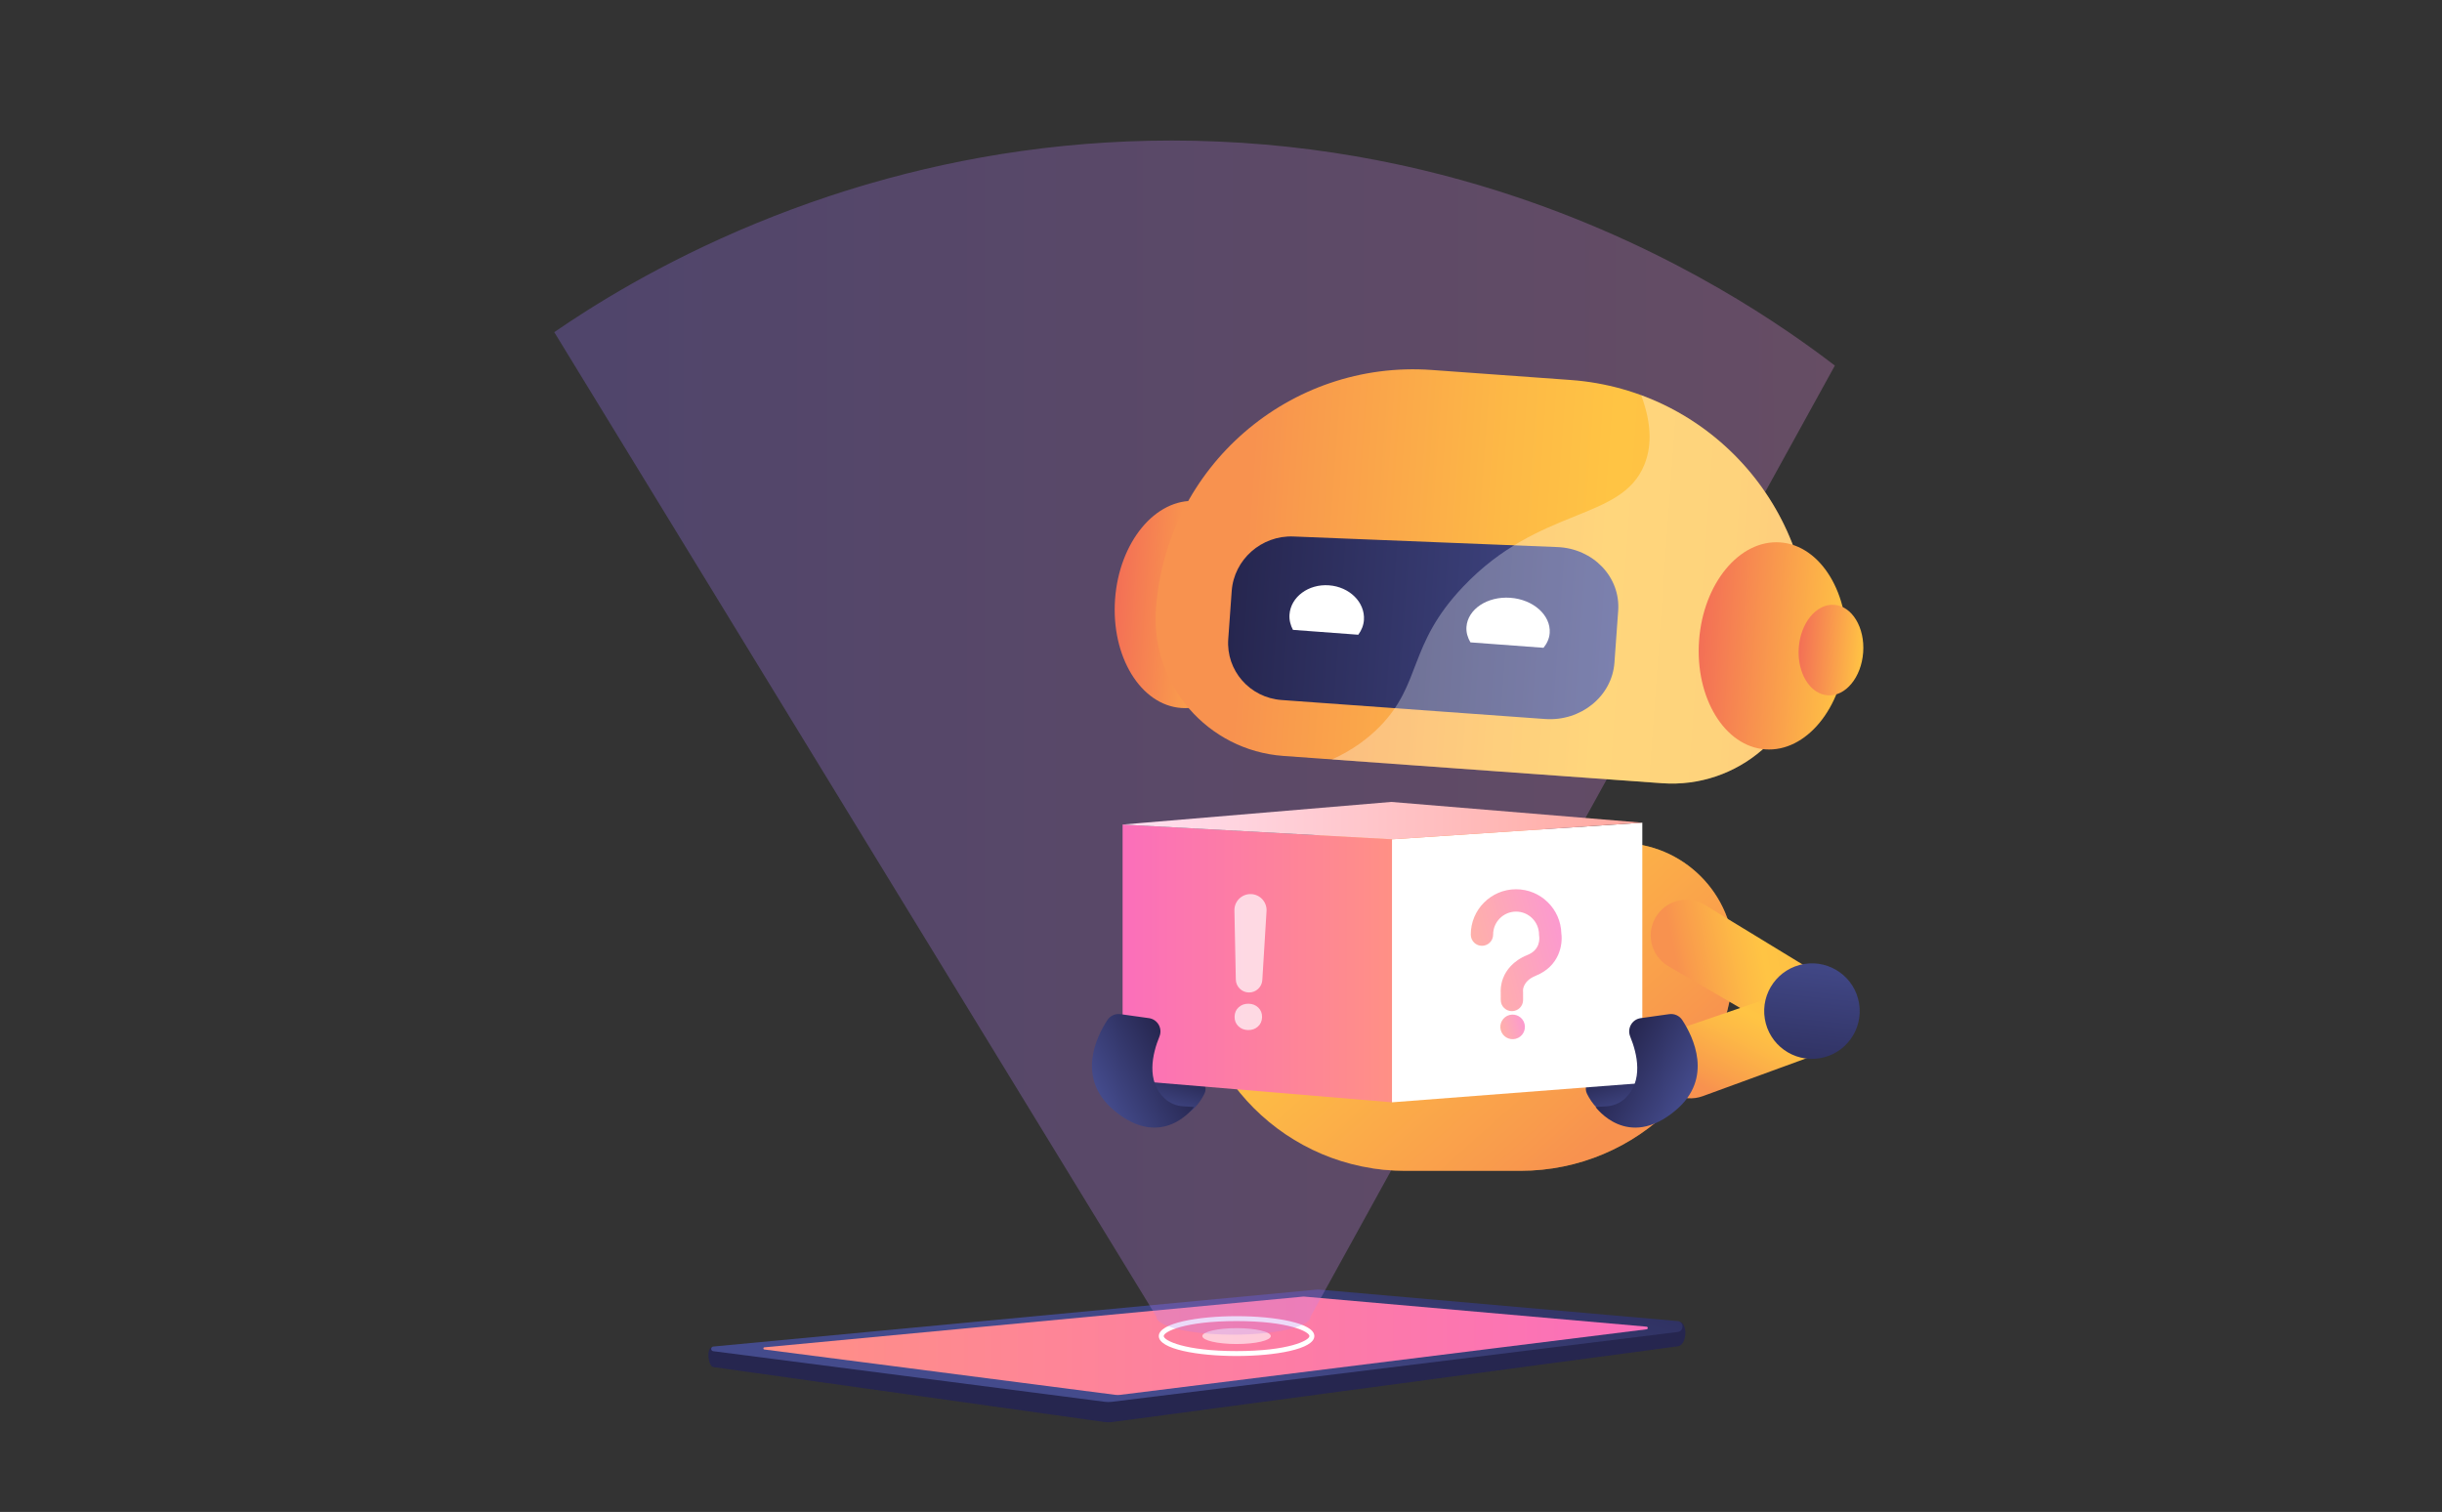 <svg width="344" height="213" viewBox="0 0 344 213" fill="none" xmlns="http://www.w3.org/2000/svg">
<rect x="0" y="0" width="344" height="213" fill="#333333" stroke="none"/>
<g clip-path="url(#clip0_3176_718)">
<path d="M100.317 189.79L185.509 183.907C185.611 183.898 185.715 183.897 185.817 183.906L236.552 186.204C237.766 186.314 237.71 189.493 236.333 189.666L156.615 200.34C156.288 200.38 155.959 200.379 155.633 200.337L100.473 192.586C99.737 192.458 99.468 189.851 100.317 189.79V189.79Z" fill="url(#paint0_linear_3176_718)"/>
<path d="M100.485 189.694L185.509 181.671C185.611 181.661 185.715 181.661 185.817 181.67L236.306 186.103C237.233 186.184 237.257 187.53 236.333 187.645L156.615 197.483C156.288 197.523 155.959 197.522 155.633 197.48L100.473 190.351C100.083 190.3 100.092 189.731 100.485 189.694V189.694Z" fill="url(#paint1_linear_3176_718)"/>
<path d="M157.458 196.522C157.34 196.522 157.221 196.515 157.104 196.5L107.666 190.11C107.486 190.087 107.491 189.825 107.672 189.807L183.59 182.658C183.607 182.656 183.624 182.656 183.641 182.656C183.656 182.656 183.672 182.656 183.687 182.657L231.948 186.895C232.172 186.915 232.178 187.24 231.955 187.267L157.797 196.501C157.685 196.515 157.571 196.522 157.459 196.522L157.458 196.522Z" fill="url(#paint2_linear_3176_718)"/>
<path d="M174.194 191.028C179.638 191.028 185.148 190.064 185.148 188.222C185.148 186.381 179.638 185.417 174.194 185.417C168.75 185.417 163.239 186.381 163.239 188.222C163.239 190.064 168.75 191.028 174.194 191.028ZM174.194 186.108C181.503 186.108 184.456 187.6 184.456 188.222C184.456 188.844 181.503 190.336 174.194 190.336C166.885 190.336 163.931 188.844 163.931 188.222C163.931 187.6 166.885 186.108 174.194 186.108Z" fill="white"/>
<g style="mix-blend-mode:soft-light" opacity="0.6">
<path d="M174.194 189.341C171.531 189.341 169.372 188.841 169.372 188.223C169.372 187.606 171.531 187.105 174.194 187.105C176.858 187.105 179.017 187.606 179.017 188.223C179.017 188.841 176.858 189.341 174.194 189.341Z" fill="white"/>
</g>
<path opacity="0.29" d="M78.079 46.793L158.268 177.906L159 179.102L159.973 180.694L161.678 183.482L162.916 185.505C162.916 186.854 167.474 187.95 173.202 188.017C173.387 188.02 173.571 188.02 173.759 188.02C179.75 188.02 184.602 186.896 184.602 185.505L185.737 183.447L188.01 179.327L188.785 177.92L189.758 176.157L194.53 167.498L202.751 152.589L212.012 135.787L212.936 134.108L223.17 115.54L229.677 103.74L258.473 51.504C251.808 46.398 236.254 35.343 213.582 27.738C210.214 26.607 206.689 25.553 203.01 24.606C202.161 24.386 201.302 24.172 200.433 23.965C199.781 23.809 199.127 23.657 198.469 23.511C197.95 23.391 197.425 23.277 196.899 23.165H196.893C189.051 21.486 180.59 20.322 171.562 19.939C170.475 19.891 169.381 19.855 168.275 19.832C151.035 19.47 135.68 22.05 122.625 25.829C122.184 25.952 121.747 26.082 121.315 26.212C121.189 26.251 121.063 26.286 120.939 26.326C119.549 26.744 118.183 27.178 116.848 27.622C113.195 28.834 109.749 30.128 106.52 31.456C92.898 37.062 83.145 43.311 78.078 46.793H78.079Z" fill="url(#paint3_linear_3176_718)"/>
<path style="mix-blend-mode:multiply" opacity="0.4" d="M193.939 148.358C196.164 137.904 220.786 138.156 221.457 131.323C221.972 126.056 207.836 120.841 206.06 120.185C204.541 119.625 203.033 119.151 201.539 118.745H228.207C237.084 118.745 244.281 125.941 244.281 134.819C244.281 151.455 230.795 164.941 214.159 164.941H197.934C196.375 164.941 194.845 164.822 193.35 164.594C194.761 162.845 195.682 160.93 195.905 158.841C196.398 154.21 193.076 152.41 193.939 148.359V148.358Z" fill="url(#paint4_linear_3176_718)"/>
<path d="M197.934 164.941H214.159C230.795 164.941 244.281 151.454 244.281 134.819C244.281 125.941 237.085 118.745 228.207 118.745H183.885C175.008 118.745 167.811 125.941 167.811 134.819C167.811 151.454 181.298 164.941 197.934 164.941H197.934Z" fill="url(#paint5_linear_3176_718)"/>
<path d="M232.021 152.538C232.021 152.538 230.864 157.671 227.477 157.319C225.44 157.108 224.212 155.409 223.558 154.09C223.145 153.26 223.523 152.254 224.373 151.887L226.756 150.859L232.021 152.538L232.021 152.538Z" fill="url(#paint6_linear_3176_718)"/>
<path d="M161.197 152.538C161.197 152.538 162.355 157.671 165.742 157.319C167.779 157.108 169.006 155.409 169.661 154.09C170.073 153.26 169.696 152.254 168.846 151.887L166.462 150.859L161.198 152.538L161.197 152.538Z" fill="url(#paint7_linear_3176_718)"/>
<path d="M205.647 122.741C191.495 122.741 180.023 121.352 180.023 119.638C180.023 117.925 191.495 116.536 205.647 116.536C219.799 116.536 231.271 117.925 231.271 119.638C231.271 121.352 219.799 122.741 205.647 122.741Z" fill="url(#paint8_linear_3176_718)"/>
<path d="M196.084 155.288L231.349 152.577V115.897L196.084 118.236V155.288Z" fill="white"/>
<path d="M158.138 152.111L196.084 155.289V118.237L158.138 116.157V152.111Z" fill="url(#paint9_linear_3176_718)"/>
<path opacity="0.7" d="M177.82 138.065C177.758 139.064 176.92 139.837 175.919 139.817V139.817C174.916 139.798 174.108 138.99 174.087 137.987L173.89 128.264C173.864 126.979 174.912 125.93 176.198 125.955V125.955C177.485 125.979 178.492 127.071 178.414 128.356L177.85 137.578L177.82 138.065Z" fill="white"/>
<path opacity="0.7" d="M174.494 141.896C174.118 142.236 173.925 142.677 173.914 143.219L173.914 143.219C173.903 143.76 174.078 144.208 174.44 144.563C174.802 144.918 175.259 145.1 175.811 145.111C176.363 145.122 176.827 144.957 177.203 144.616C177.579 144.276 177.773 143.835 177.784 143.294C177.795 142.752 177.62 142.304 177.258 141.949C176.896 141.595 176.439 141.412 175.887 141.401C175.335 141.391 174.871 141.556 174.494 141.896Z" fill="white"/>
<path d="M231.349 115.899L195.976 112.972L158.138 116.158L196.084 118.237L231.349 115.899Z" fill="url(#paint10_linear_3176_718)"/>
<path opacity="0.7" d="M212.986 142.448C212.116 142.45 211.41 141.748 211.408 140.878L211.405 139.831C211.384 139.513 211.38 138.709 211.753 137.765C212.151 136.759 213.068 135.38 215.178 134.53C216.976 133.805 216.867 132.244 216.821 131.905C216.801 131.808 216.799 131.748 216.799 131.647C216.794 129.864 215.34 128.418 213.558 128.423C211.776 128.427 210.329 129.881 210.334 131.664C210.336 132.533 209.633 133.24 208.764 133.242C207.894 133.244 207.188 132.541 207.186 131.672C207.176 128.154 210.031 125.284 213.55 125.275C217.026 125.265 219.869 128.053 219.945 131.513C220.158 133.063 219.673 136.111 216.356 137.449C214.44 138.222 214.541 139.572 214.542 139.586C214.549 139.644 214.552 139.704 214.553 139.763L214.556 140.87C214.558 141.74 213.855 142.446 212.986 142.448Z" fill="url(#paint11_linear_3176_718)"/>
<path opacity="0.7" d="M213.526 146.338C214.45 146.092 215 145.143 214.754 144.219C214.508 143.295 213.559 142.745 212.634 142.991C211.71 143.238 211.161 144.186 211.407 145.111C211.653 146.035 212.602 146.585 213.526 146.338Z" fill="url(#paint12_linear_3176_718)"/>
<path d="M166.4 99.738C160.671 99.325 156.497 92.464 157.077 84.413C157.657 76.362 162.772 70.17 168.501 70.583C174.23 70.996 178.404 77.857 177.823 85.908C177.243 93.959 172.128 100.151 166.4 99.738Z" fill="url(#paint13_linear_3176_718)"/>
<path d="M201.701 52.121L221.225 53.528C241.244 54.971 256.303 72.369 254.86 92.388C254.09 103.071 244.806 111.107 234.123 110.337L180.788 106.492C170.106 105.723 162.069 96.438 162.839 85.756C164.282 65.737 181.681 50.677 201.701 52.12L201.701 52.121Z" fill="url(#paint14_linear_3176_718)"/>
<path d="M180.536 98.616L217.648 101.291C222.677 101.653 227.082 98.095 227.424 93.34L227.95 86.048C228.293 81.292 224.435 77.271 219.394 77.069L182.196 75.578C177.695 75.398 173.828 78.835 173.509 83.254L173.021 90.031C172.702 94.45 176.045 98.292 180.536 98.615L180.536 98.616Z" fill="url(#paint15_linear_3176_718)"/>
<path d="M207.137 90.493C206.743 89.825 206.522 89.089 206.578 88.317C206.757 85.817 209.521 83.979 212.757 84.213C215.998 84.448 218.483 86.672 218.302 89.181C218.247 89.956 217.921 90.653 217.432 91.259L207.137 90.494L207.137 90.493Z" fill="white"/>
<path d="M182.135 88.733C181.788 88.072 181.594 87.343 181.65 86.575C181.829 84.091 184.314 82.247 187.207 82.456C190.105 82.665 192.312 84.856 192.133 87.349C192.077 88.119 191.781 88.814 191.339 89.419L182.135 88.733Z" fill="white"/>
<g style="mix-blend-mode:soft-light" opacity="0.3">
<path d="M194.355 102.362C200.342 96.274 198.263 90.911 206.113 82.643C216.913 71.266 228.397 73.469 231.641 65.459C232.54 63.239 232.849 60.126 231.188 55.672C245.997 61.124 256.053 75.863 254.862 92.39C254.092 103.073 244.808 111.109 234.125 110.339L187.643 106.989C190.536 105.672 192.699 104.045 194.355 102.362Z" fill="white"/>
</g>
<path d="M248.668 105.566C242.939 105.153 238.765 98.291 239.346 90.24C239.926 82.189 245.041 75.997 250.769 76.41C256.498 76.823 260.672 83.685 260.092 91.736C259.512 99.787 254.397 105.978 248.668 105.566Z" fill="url(#paint16_linear_3176_718)"/>
<path d="M257.466 97.955C254.96 97.774 253.135 94.774 253.388 91.254C253.642 87.733 255.879 85.026 258.384 85.207C260.89 85.387 262.715 88.387 262.461 91.908C262.208 95.428 259.971 98.135 257.466 97.955Z" fill="url(#paint17_linear_3176_718)"/>
<path d="M256.035 137.157L240.169 127.488C237.935 126.127 235.03 126.708 233.491 128.824C231.74 131.231 232.455 134.626 235.029 136.123L251.124 145.479L256.035 137.157Z" fill="url(#paint18_linear_3176_718)"/>
<path d="M254.094 138.936L236.514 144.949C234.039 145.795 232.627 148.4 233.269 150.936C234.001 153.823 237.067 155.444 239.864 154.422L257.351 148.032L254.094 138.935V138.936Z" fill="url(#paint19_linear_3176_718)"/>
<path d="M248.606 143.526C248.007 139.859 250.495 136.4 254.163 135.801C257.831 135.203 261.289 137.691 261.888 141.358C262.486 145.026 259.998 148.485 256.331 149.083C252.663 149.682 249.205 147.194 248.606 143.526Z" fill="url(#paint20_linear_3176_718)"/>
<path d="M235.144 142.869L231.121 143.433C229.898 143.604 229.177 144.882 229.644 146.025C230.634 148.446 231.555 152.296 228.889 154.764C228.188 155.413 227.276 155.79 226.322 155.852L224.77 155.952C224.77 155.952 229.248 162.165 236.068 156.403C241.424 151.879 238.492 146.017 236.986 143.709C236.586 143.095 235.87 142.768 235.144 142.869H235.144Z" fill="url(#paint21_linear_3176_718)"/>
<path d="M157.829 142.869L161.851 143.433C163.074 143.604 163.795 144.882 163.328 146.025C162.338 148.446 161.417 152.296 164.083 154.764C164.785 155.413 165.696 155.79 166.65 155.852L168.202 155.952C168.202 155.952 163.725 162.165 156.904 156.403C151.548 151.879 154.48 146.017 155.986 143.709C156.386 143.095 157.102 142.768 157.828 142.869H157.829Z" fill="url(#paint22_linear_3176_718)"/>
</g>
<defs>
<linearGradient id="paint0_linear_3176_718" x1="168.411" y1="176.817" x2="168.54" y2="185.211" gradientUnits="userSpaceOnUse">
<stop stop-color="#444B8C"/>
<stop offset="1" stop-color="#26264F"/>
</linearGradient>
<linearGradient id="paint1_linear_3176_718" x1="166.954" y1="193.471" x2="180.358" y2="152.886" gradientUnits="userSpaceOnUse">
<stop stop-color="#444B8C"/>
<stop offset="1" stop-color="#26264F"/>
</linearGradient>
<linearGradient id="paint2_linear_3176_718" x1="107.533" y1="189.589" x2="232.119" y2="189.589" gradientUnits="userSpaceOnUse">
<stop stop-color="#FF9085"/>
<stop offset="1" stop-color="#FB6FBB"/>
</linearGradient>
<linearGradient id="paint3_linear_3176_718" x1="258.473" y1="103.909" x2="78.079" y2="103.909" gradientUnits="userSpaceOnUse">
<stop stop-color="#E38DDD"/>
<stop offset="1" stop-color="#9571F6"/>
</linearGradient>
<linearGradient id="paint4_linear_3176_718" x1="244.281" y1="141.843" x2="193.349" y2="141.843" gradientUnits="userSpaceOnUse">
<stop stop-color="#FCB148"/>
<stop offset="0.05" stop-color="#FDB946"/>
<stop offset="0.14" stop-color="#FEC144"/>
<stop offset="0.32" stop-color="#FFC444"/>
<stop offset="0.48" stop-color="#FDB946"/>
<stop offset="0.78" stop-color="#F99C4C"/>
<stop offset="0.87" stop-color="#F8924F"/>
<stop offset="1" stop-color="#F8924F"/>
</linearGradient>
<linearGradient id="paint5_linear_3176_718" x1="173.42" y1="100.844" x2="233.694" y2="168.548" gradientUnits="userSpaceOnUse">
<stop stop-color="#FCB148"/>
<stop offset="0.05" stop-color="#FDB946"/>
<stop offset="0.14" stop-color="#FEC144"/>
<stop offset="0.32" stop-color="#FFC444"/>
<stop offset="0.48" stop-color="#FDB946"/>
<stop offset="0.78" stop-color="#F99C4C"/>
<stop offset="0.87" stop-color="#F8924F"/>
<stop offset="1" stop-color="#F8924F"/>
</linearGradient>
<linearGradient id="paint6_linear_3176_718" x1="228.972" y1="157.093" x2="226.972" y2="150.772" gradientUnits="userSpaceOnUse">
<stop stop-color="#444B8C"/>
<stop offset="1" stop-color="#26264F"/>
</linearGradient>
<linearGradient id="paint7_linear_3176_718" x1="164.247" y1="157.093" x2="166.246" y2="150.772" gradientUnits="userSpaceOnUse">
<stop stop-color="#444B8C"/>
<stop offset="1" stop-color="#26264F"/>
</linearGradient>
<linearGradient id="paint8_linear_3176_718" x1="217.113" y1="208.349" x2="209.745" y2="151.342" gradientUnits="userSpaceOnUse">
<stop stop-color="#FCB148"/>
<stop offset="0.05" stop-color="#FDB946"/>
<stop offset="0.14" stop-color="#FEC144"/>
<stop offset="0.32" stop-color="#FFC444"/>
<stop offset="0.4" stop-color="#FEC045"/>
<stop offset="0.71" stop-color="#FAA24B"/>
<stop offset="0.87" stop-color="#F8924F"/>
<stop offset="1" stop-color="#F8924F"/>
</linearGradient>
<linearGradient id="paint9_linear_3176_718" x1="196.084" y1="135.723" x2="158.139" y2="135.723" gradientUnits="userSpaceOnUse">
<stop stop-color="#FF9085"/>
<stop offset="1" stop-color="#FB6FBB"/>
</linearGradient>
<linearGradient id="paint10_linear_3176_718" x1="231.348" y1="115.605" x2="158.139" y2="115.605" gradientUnits="userSpaceOnUse">
<stop stop-color="#FFA89F"/>
<stop offset="1" stop-color="#FFE0F1"/>
</linearGradient>
<linearGradient id="paint11_linear_3176_718" x1="208.062" y1="135.165" x2="220.241" y2="131.921" gradientUnits="userSpaceOnUse">
<stop stop-color="#FF9085"/>
<stop offset="1" stop-color="#FB6FBB"/>
</linearGradient>
<linearGradient id="paint12_linear_3176_718" x1="211.407" y1="145.111" x2="214.754" y2="144.219" gradientUnits="userSpaceOnUse">
<stop stop-color="#FF9085"/>
<stop offset="1" stop-color="#FB6FBB"/>
</linearGradient>
<linearGradient id="paint13_linear_3176_718" x1="177.823" y1="85.908" x2="157.077" y2="84.413" gradientUnits="userSpaceOnUse">
<stop stop-color="#FFC444"/>
<stop offset="1" stop-color="#F36F56"/>
</linearGradient>
<linearGradient id="paint14_linear_3176_718" x1="255.469" y1="83.935" x2="163.449" y2="77.303" gradientUnits="userSpaceOnUse">
<stop stop-color="#FCB148"/>
<stop offset="0.05" stop-color="#FDB946"/>
<stop offset="0.14" stop-color="#FEC144"/>
<stop offset="0.32" stop-color="#FFC444"/>
<stop offset="0.48" stop-color="#FDB946"/>
<stop offset="0.78" stop-color="#F99C4C"/>
<stop offset="0.87" stop-color="#F8924F"/>
<stop offset="1" stop-color="#F8924F"/>
</linearGradient>
<linearGradient id="paint15_linear_3176_718" x1="227.678" y1="89.838" x2="173.317" y2="85.92" gradientUnits="userSpaceOnUse">
<stop stop-color="#444B8C"/>
<stop offset="1" stop-color="#26264F"/>
</linearGradient>
<linearGradient id="paint16_linear_3176_718" x1="260.092" y1="91.736" x2="239.345" y2="90.24" gradientUnits="userSpaceOnUse">
<stop stop-color="#FFC444"/>
<stop offset="1" stop-color="#F36F56"/>
</linearGradient>
<linearGradient id="paint17_linear_3176_718" x1="262.461" y1="91.908" x2="253.388" y2="91.254" gradientUnits="userSpaceOnUse">
<stop stop-color="#FFC444"/>
<stop offset="1" stop-color="#F36F56"/>
</linearGradient>
<linearGradient id="paint18_linear_3176_718" x1="255.363" y1="133.806" x2="233.756" y2="138.222" gradientUnits="userSpaceOnUse">
<stop stop-color="#FCB148"/>
<stop offset="0.05" stop-color="#FDB946"/>
<stop offset="0.14" stop-color="#FEC144"/>
<stop offset="0.32" stop-color="#FFC444"/>
<stop offset="0.48" stop-color="#FDB946"/>
<stop offset="0.78" stop-color="#F99C4C"/>
<stop offset="0.87" stop-color="#F8924F"/>
<stop offset="1" stop-color="#F8924F"/>
</linearGradient>
<linearGradient id="paint19_linear_3176_718" x1="251.088" y1="137.33" x2="240.663" y2="156.766" gradientUnits="userSpaceOnUse">
<stop stop-color="#FCB148"/>
<stop offset="0.05" stop-color="#FDB946"/>
<stop offset="0.14" stop-color="#FEC144"/>
<stop offset="0.32" stop-color="#FFC444"/>
<stop offset="0.48" stop-color="#FDB946"/>
<stop offset="0.78" stop-color="#F99C4C"/>
<stop offset="0.87" stop-color="#F8924F"/>
<stop offset="1" stop-color="#F8924F"/>
</linearGradient>
<linearGradient id="paint20_linear_3176_718" x1="256.195" y1="133.621" x2="253.604" y2="157.691" gradientUnits="userSpaceOnUse">
<stop stop-color="#444B8C"/>
<stop offset="1" stop-color="#26264F"/>
</linearGradient>
<linearGradient id="paint21_linear_3176_718" x1="238.185" y1="153.915" x2="227.64" y2="148.386" gradientUnits="userSpaceOnUse">
<stop stop-color="#444B8C"/>
<stop offset="1" stop-color="#26264F"/>
</linearGradient>
<linearGradient id="paint22_linear_3176_718" x1="154.798" y1="153.932" x2="165.343" y2="148.402" gradientUnits="userSpaceOnUse">
<stop stop-color="#444B8C"/>
<stop offset="1" stop-color="#26264F"/>
</linearGradient>
<clipPath id="clip0_3176_718">
<rect width="344" height="212" fill="white" transform="translate(0 0.5)"/>
</clipPath>
</defs>
</svg>
